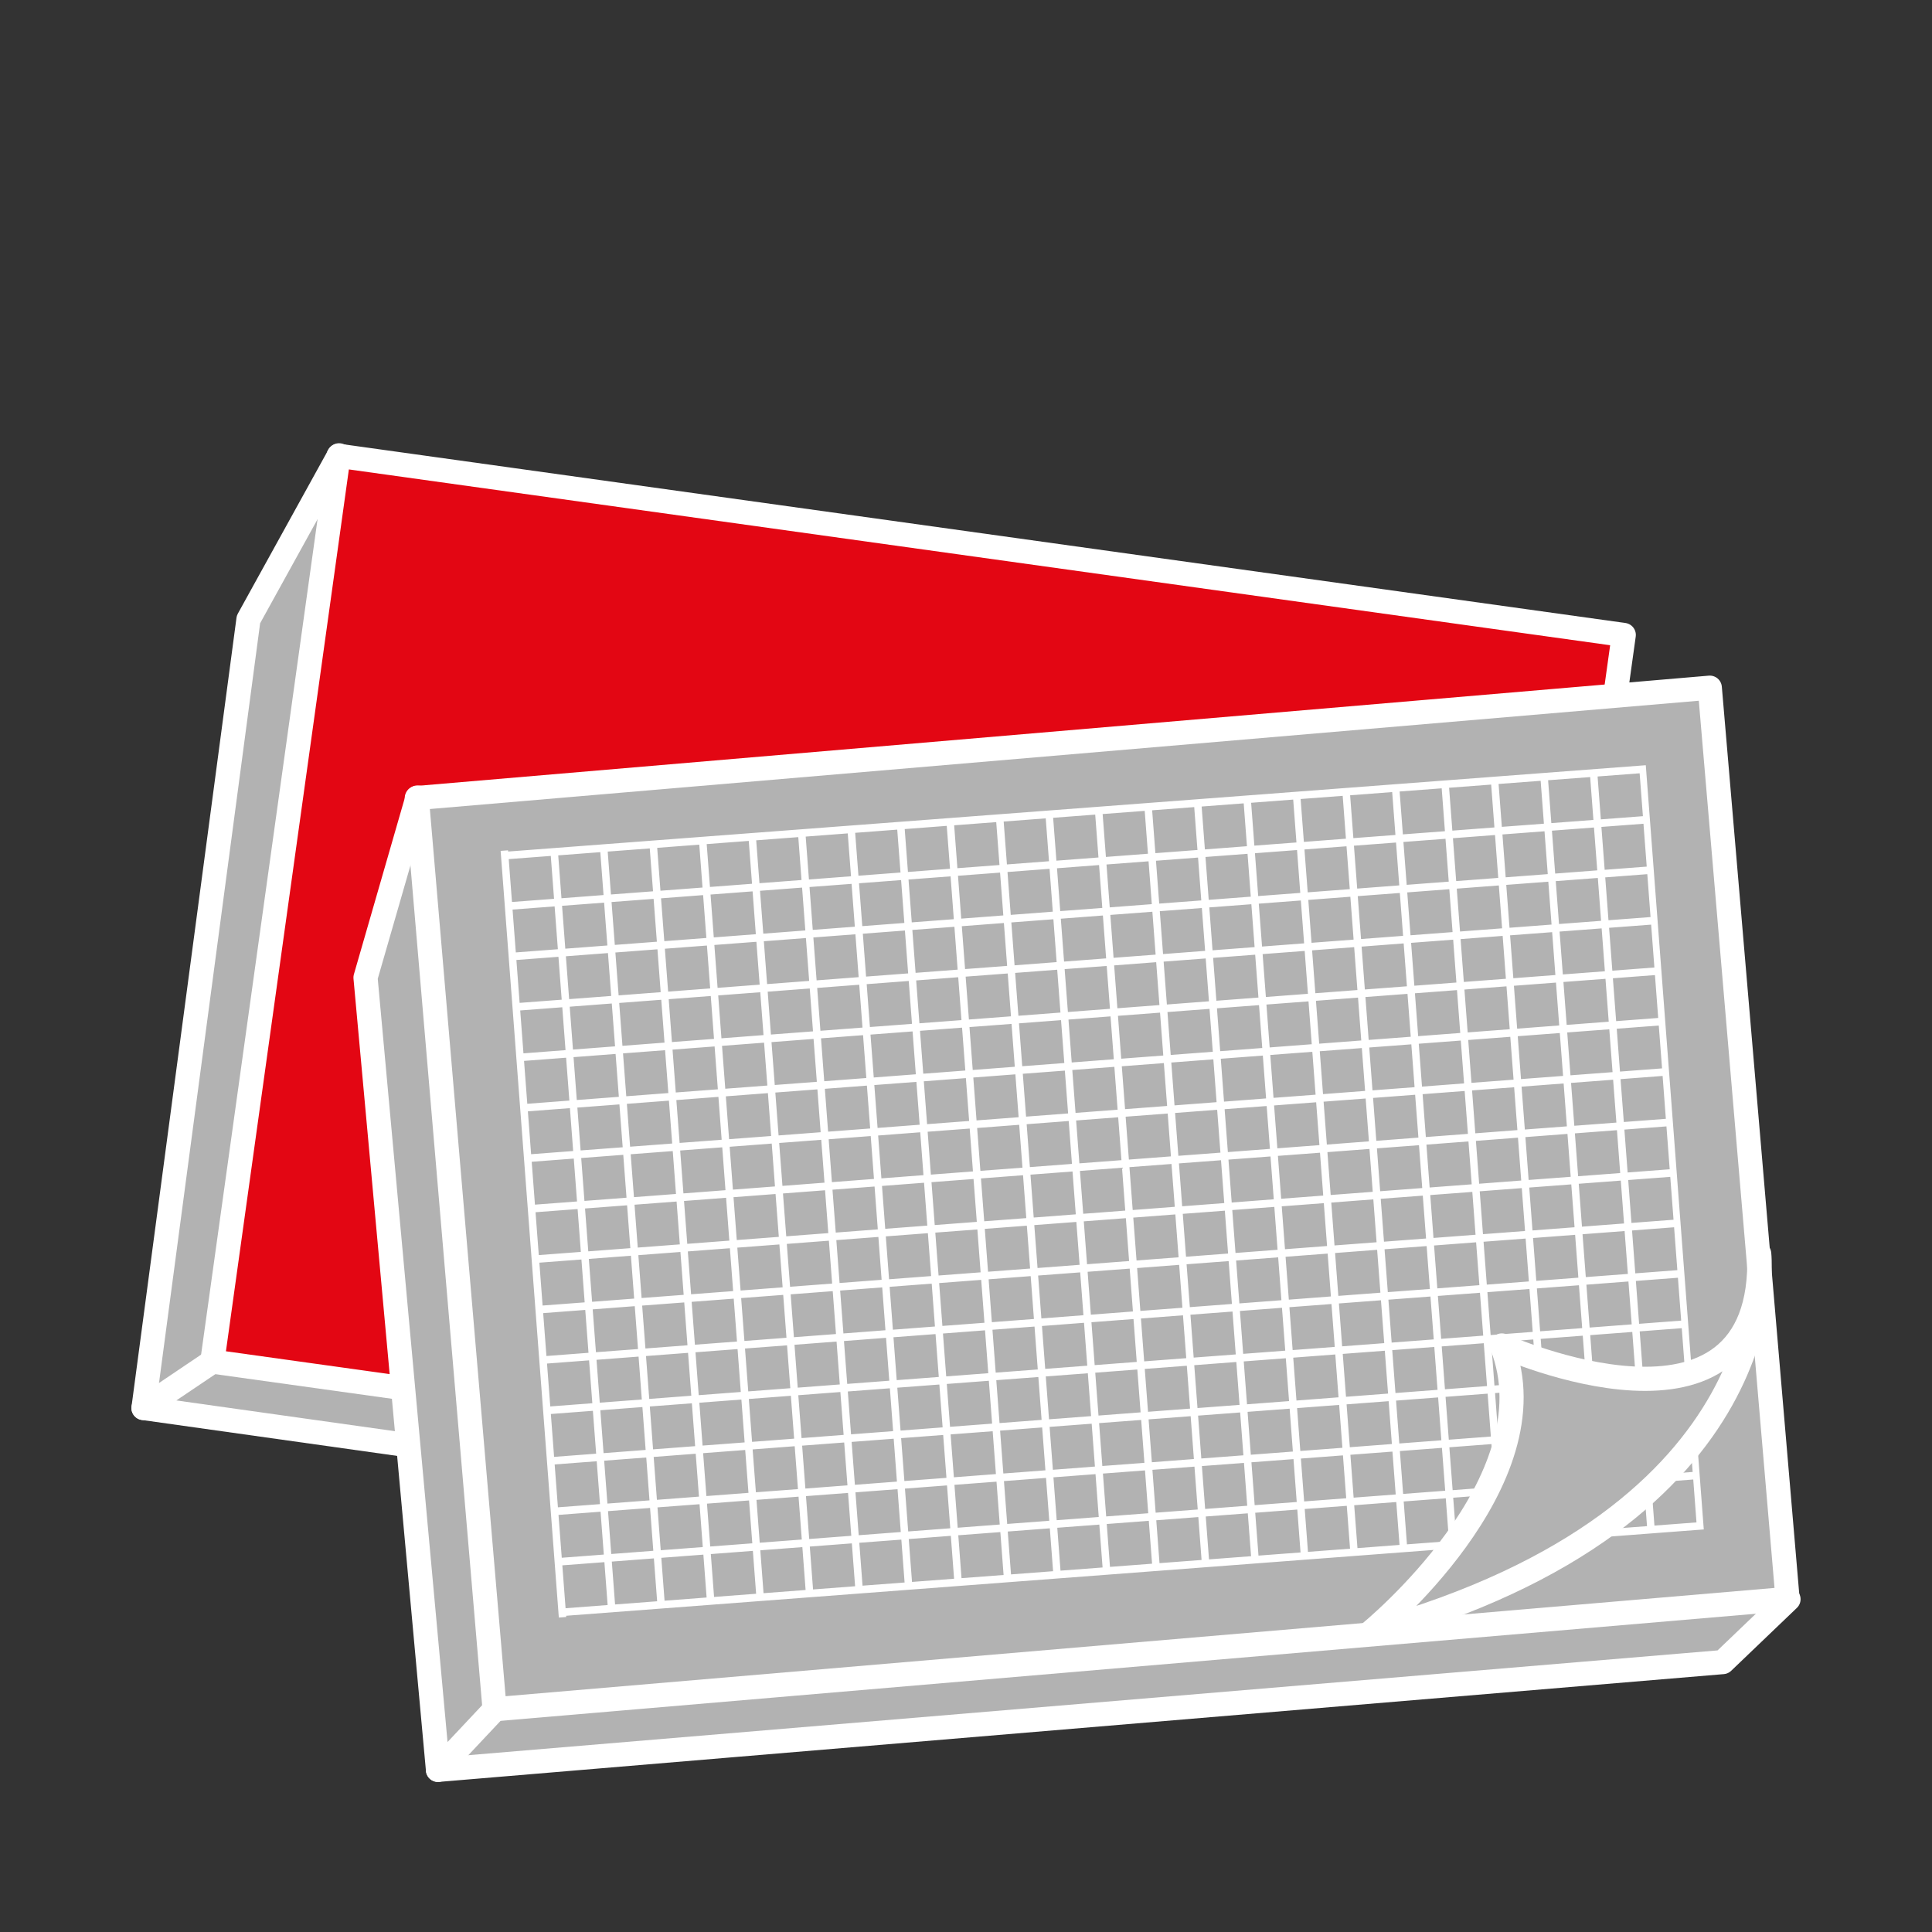 <?xml version="1.0" encoding="utf-8"?>
<!-- Generator: Adobe Illustrator 16.0.4, SVG Export Plug-In . SVG Version: 6.00 Build 0)  -->
<!DOCTYPE svg PUBLIC "-//W3C//DTD SVG 1.1//EN" "http://www.w3.org/Graphics/SVG/1.1/DTD/svg11.dtd">
<svg xmlns="http://www.w3.org/2000/svg" xmlns:xlink="http://www.w3.org/1999/xlink" version="1.1" id="Ebene_1" x="0px" y="0px" width="120px" height="120px" viewBox="0 0 120 120" enable-background="new 0 0 120 120" xml:space="preserve">
<rect x="0" y="0" width="120" height="120" fill="#333333" stroke="none"/>
<polygon fill="#B2B2B2" stroke="#FFFFFF" stroke-width="1.5" stroke-linecap="round" stroke-linejoin="round" stroke-miterlimit="10" points="  21.059,28.28 56.389,40.774 93.061,95.711 88.216,98.615 8.913,87.454 15.432,38.472 "/>
<rect x="28.647" y="21.681" transform="matrix(0.138 -0.99 0.99 0.138 -12.23 109.938)" fill="#e30613" stroke="#FFFFFF" stroke-width="1.5" stroke-linecap="round" stroke-linejoin="round" stroke-miterlimit="10" width="56.827" height="80.632"/>
<line fill="#FFFFFF" stroke="#FFFFFF" stroke-width="1.5" stroke-linecap="round" stroke-linejoin="round" stroke-miterlimit="10" x1="8.913" y1="87.454" x2="13.203" y2="84.563"/>
<polygon fill="#B2B2B2" stroke="#FFFFFF" stroke-width="1.5" stroke-linecap="round" stroke-linejoin="round" stroke-miterlimit="10" points="  25.931,49.536 63.151,53.888 111.087,99.329 107.007,103.235 27.203,109.929 22.703,60.721 "/>
<rect x="40.096" y="34.117" transform="matrix(-0.085 -0.996 0.996 -0.085 0.147 149.001)" fill="#B2B2B2" stroke="#FFFFFF" stroke-width="1.5" stroke-linecap="round" stroke-linejoin="round" stroke-miterlimit="10" width="56.826" height="80.632"/>
<path fill="#FFFFFF" d="M105.825,94.996l-3.602-47.467l-70.662,5.362l-0.005-0.076l-0.461,0.035l3.615,47.619l0.46-0.035  l-0.006-0.076L105.825,94.996z M31.8,56.024l-0.202-2.663l2.612-0.198l0.203,2.664L31.8,56.024z M34.874,55.792l-0.202-2.664  l2.614-0.199l0.201,2.664L34.874,55.792z M37.948,55.558l-0.202-2.664l2.612-0.197l0.203,2.664L37.948,55.558z M41.022,55.325  l-0.202-2.664l2.614-0.199l0.201,2.665L41.022,55.325z M44.097,55.091l-0.203-2.663l2.613-0.198l0.203,2.663L44.097,55.091z   M47.171,54.858l-0.202-2.664l2.614-0.199l0.201,2.664L47.171,54.858z M50.245,54.626l-0.202-2.664l2.612-0.199l0.203,2.664  L50.245,54.626z M53.319,54.392l-0.203-2.664l2.613-0.198l0.203,2.664L53.319,54.392z M56.394,54.159l-0.201-2.664l2.611-0.199  l0.203,2.664L56.394,54.159z M59.466,53.925l-0.201-2.664l2.613-0.198l0.202,2.665L59.466,53.925z M62.542,53.692l-0.202-2.664  l2.612-0.199l0.203,2.664L62.542,53.692z M65.616,53.458l-0.203-2.663l2.613-0.199l0.202,2.664L65.616,53.458z M68.69,53.226  l-0.203-2.664l2.613-0.198l0.201,2.663L68.69,53.226z M71.763,52.991l-0.201-2.662l2.613-0.199l0.202,2.664L71.763,52.991z   M74.838,52.759l-0.202-2.664l2.613-0.198l0.201,2.663L74.838,52.759z M77.911,52.524l-0.201-2.662l2.613-0.199l0.202,2.664  L77.911,52.524z M80.986,52.292l-0.202-2.664l2.613-0.197l0.201,2.662L80.986,52.292z M84.06,52.058l-0.201-2.662l2.612-0.199  l0.202,2.664L84.06,52.058z M87.135,51.825l-0.202-2.664l2.613-0.197l0.201,2.664L87.135,51.825z M90.208,51.592l-0.202-2.663  l2.613-0.197l0.202,2.662L90.208,51.592z M93.282,51.358l-0.202-2.664l2.613-0.197l0.202,2.664L93.282,51.358z M96.356,51.125  l-0.201-2.663l2.613-0.197l0.202,2.662L96.356,51.125z M99.431,50.892l-0.202-2.663l2.612-0.198l0.203,2.664L99.431,50.892z   M32.038,59.157l-0.202-2.662l2.612-0.198l0.202,2.662L32.038,59.157z M35.112,58.925l-0.202-2.663l2.612-0.198l0.203,2.662  L35.112,58.925z M38.187,58.69l-0.203-2.663l2.613-0.197l0.202,2.662L38.187,58.69z M41.261,58.457l-0.203-2.661l2.614-0.199  l0.202,2.662L41.261,58.457z M44.335,58.224l-0.202-2.662l2.612-0.198l0.201,2.662L44.335,58.224z M47.409,57.991l-0.203-2.662  l2.613-0.199l0.202,2.662L47.409,57.991z M50.482,57.757l-0.201-2.662l2.612-0.197l0.202,2.661L50.482,57.757z M53.558,57.524  l-0.203-2.662l2.614-0.199l0.202,2.663L53.558,57.524z M56.631,57.29l-0.202-2.661l2.613-0.198l0.201,2.662L56.631,57.29z   M59.704,57.058l-0.201-2.662l2.613-0.197l0.202,2.66L59.704,57.058z M62.779,56.825l-0.202-2.663l2.613-0.198l0.201,2.662  L62.779,56.825z M65.853,56.591l-0.201-2.662l2.613-0.199l0.201,2.663L65.853,56.591z M68.928,56.358l-0.202-2.663l2.613-0.198  l0.201,2.662L68.928,56.358z M72.001,56.124l-0.202-2.662l2.614-0.197l0.201,2.662L72.001,56.124z M75.076,55.892l-0.202-2.664  l2.613-0.197l0.201,2.662L75.076,55.892z M78.149,55.657l-0.202-2.662l2.614-0.197l0.201,2.661L78.149,55.657z M81.224,55.425  l-0.202-2.663l2.612-0.198l0.203,2.663L81.224,55.425z M84.298,55.192l-0.202-2.664l2.614-0.197l0.201,2.662L84.298,55.192z   M87.372,54.959l-0.203-2.663l2.614-0.197l0.201,2.661L87.372,54.959z M90.446,54.726l-0.202-2.663l2.614-0.198l0.201,2.663  L90.446,54.726z M93.521,54.491l-0.202-2.662l2.613-0.197l0.202,2.662L93.521,54.491z M96.595,54.259l-0.202-2.664l2.612-0.197  l0.203,2.662L96.595,54.259z M99.669,54.025l-0.203-2.663l2.613-0.197l0.202,2.662L99.669,54.025z M32.275,62.29l-0.201-2.663  l2.612-0.198l0.202,2.664L32.275,62.29z M35.35,62.058l-0.202-2.662l2.613-0.199l0.202,2.663L35.35,62.058z M38.424,61.825  l-0.202-2.664l2.613-0.198l0.201,2.663L38.424,61.825z M41.499,61.591l-0.203-2.664l2.613-0.198l0.202,2.664L41.499,61.591z   M44.571,61.357l-0.201-2.663l2.611-0.198l0.203,2.663L44.571,61.357z M47.646,61.124l-0.202-2.662l2.613-0.199l0.202,2.663  L47.646,61.124z M50.721,60.892l-0.202-2.664l2.612-0.198l0.202,2.663L50.721,60.892z M53.794,60.658l-0.202-2.663l2.614-0.199  l0.201,2.664L53.794,60.658z M56.869,60.425l-0.202-2.664l2.613-0.197l0.201,2.663L56.869,60.425z M59.942,60.191l-0.202-2.663  l2.614-0.199l0.201,2.664L59.942,60.191z M63.017,59.958l-0.201-2.664l2.612-0.197l0.202,2.662L63.017,59.958z M66.091,59.726  l-0.202-2.664l2.614-0.199l0.201,2.664L66.091,59.726z M69.166,59.491l-0.202-2.664l2.612-0.197l0.202,2.664L69.166,59.491z   M72.239,59.259l-0.202-2.664l2.612-0.197l0.203,2.662L72.239,59.259z M75.313,59.025l-0.201-2.665l2.612-0.197l0.202,2.664  L75.313,59.025z M78.388,58.792l-0.203-2.664l2.613-0.198l0.203,2.663L78.388,58.792z M81.462,58.559l-0.201-2.663l2.612-0.199  l0.202,2.664L81.462,58.559z M84.536,58.325l-0.203-2.664l2.613-0.197l0.202,2.663L84.536,58.325z M87.61,58.092l-0.203-2.663  l2.613-0.199l0.202,2.664L87.61,58.092z M90.685,57.858l-0.203-2.663l2.614-0.198l0.202,2.663L90.685,57.858z M93.759,57.625  l-0.203-2.663l2.613-0.199l0.201,2.664L93.759,57.625z M96.833,57.392l-0.203-2.664l2.614-0.197l0.202,2.663L96.833,57.392z   M99.906,57.158l-0.202-2.663l2.613-0.199l0.201,2.664L99.906,57.158z M32.513,65.425l-0.202-2.664l2.613-0.198l0.202,2.663  L32.513,65.425z M35.588,65.19l-0.202-2.662l2.613-0.199l0.203,2.662L35.588,65.19z M38.661,64.958l-0.201-2.662l2.612-0.199  l0.202,2.662L38.661,64.958z M41.735,64.724l-0.201-2.662l2.613-0.199l0.201,2.664L41.735,64.724z M44.81,64.491l-0.201-2.664  l2.612-0.198l0.202,2.663L44.81,64.491z M47.884,64.258l-0.201-2.663l2.613-0.198l0.201,2.663L47.884,64.258z M50.958,64.024  l-0.201-2.662l2.612-0.199l0.202,2.662L50.958,64.024z M54.032,63.791l-0.201-2.663l2.613-0.198l0.201,2.663L54.032,63.791z   M57.106,63.559l-0.201-2.663l2.612-0.199l0.202,2.664L57.106,63.559z M60.181,63.324l-0.203-2.663l2.614-0.197l0.202,2.662  L60.181,63.324z M63.255,63.091l-0.203-2.662l2.613-0.199l0.202,2.662L63.255,63.091z M66.329,62.858l-0.203-2.664l2.614-0.197  l0.202,2.662L66.329,62.858z M69.403,62.625l-0.201-2.663l2.611-0.199l0.202,2.664L69.403,62.625z M72.477,62.392l-0.202-2.664  l2.613-0.197l0.202,2.662L72.477,62.392z M75.552,62.158l-0.202-2.663l2.612-0.197l0.202,2.662L75.552,62.158z M78.626,61.925  l-0.203-2.664l2.613-0.197l0.202,2.663L78.626,61.925z M81.699,61.691l-0.202-2.663l2.613-0.199l0.201,2.664L81.699,61.691z   M84.773,61.458l-0.202-2.662l2.613-0.199l0.202,2.664L84.773,61.458z M87.848,61.225l-0.202-2.663l2.613-0.197l0.201,2.662  L87.848,61.225z M90.921,60.991l-0.202-2.662l2.614-0.199l0.201,2.664L90.921,60.991z M93.996,60.759l-0.202-2.664l2.613-0.197  l0.201,2.663L93.996,60.759z M97.07,60.524l-0.202-2.662l2.613-0.199l0.201,2.664L97.07,60.524z M100.145,60.291l-0.202-2.663  l2.612-0.197l0.202,2.662L100.145,60.291z M32.751,68.558l-0.202-2.664l2.613-0.198l0.202,2.663L32.751,68.558z M35.825,68.324  l-0.201-2.663l2.611-0.199l0.203,2.664L35.825,68.324z M38.899,68.091l-0.202-2.664l2.612-0.198l0.203,2.663L38.899,68.091z   M41.974,67.856l-0.202-2.662l2.613-0.198l0.202,2.663L41.974,67.856z M45.048,67.624l-0.202-2.664l2.612-0.198l0.203,2.663  L45.048,67.624z M48.122,67.391l-0.203-2.663l2.613-0.199l0.203,2.664L48.122,67.391z M51.195,67.157l-0.201-2.664l2.612-0.197  l0.203,2.662L51.195,67.157z M54.271,66.925l-0.203-2.664l2.614-0.198l0.202,2.663L54.271,66.925z M57.345,66.69l-0.202-2.664  l2.612-0.197l0.203,2.664L57.345,66.69z M60.418,66.458l-0.202-2.664l2.613-0.198l0.201,2.663L60.418,66.458z M63.493,66.225  l-0.202-2.664l2.612-0.198l0.203,2.664L63.493,66.225z M66.566,65.991l-0.202-2.664l2.613-0.198l0.203,2.663L66.566,65.991z   M69.641,65.758l-0.202-2.663l2.613-0.198l0.201,2.663L69.641,65.758z M72.715,65.525l-0.202-2.665l2.613-0.197l0.203,2.664  L72.715,65.525z M75.789,65.291l-0.202-2.663L78.2,62.43l0.201,2.663L75.789,65.291z M78.862,65.058l-0.202-2.664l2.614-0.197  l0.201,2.662L78.862,65.058z M81.938,64.825l-0.202-2.664l2.613-0.198l0.201,2.663L81.938,64.825z M85.011,64.592l-0.202-2.665  l2.613-0.197l0.202,2.664L85.011,64.592z M88.085,64.358l-0.201-2.664l2.612-0.197l0.202,2.662L88.085,64.358z M91.16,64.125  l-0.202-2.663l2.613-0.199l0.201,2.664L91.16,64.125z M94.233,63.892l-0.201-2.664l2.612-0.198l0.202,2.663L94.233,63.892z   M97.309,63.658l-0.202-2.665l2.612-0.197l0.202,2.664L97.309,63.658z M100.382,63.425l-0.203-2.663l2.613-0.198l0.202,2.663  L100.382,63.425z M32.989,71.69l-0.202-2.663l2.612-0.199l0.201,2.664L32.989,71.69z M36.063,71.456l-0.202-2.662l2.612-0.198  l0.203,2.663L36.063,71.456z M39.137,71.224l-0.201-2.662l2.612-0.199l0.203,2.663L39.137,71.224z M42.212,70.989l-0.203-2.662  l2.613-0.199l0.202,2.664L42.212,70.989z M45.285,70.757l-0.202-2.662l2.613-0.199l0.201,2.663L45.285,70.757z M48.359,70.524  l-0.202-2.664l2.613-0.198l0.202,2.663L48.359,70.524z M51.435,70.29l-0.202-2.662l2.612-0.199l0.203,2.663L51.435,70.29z   M54.508,70.058l-0.202-2.664l2.613-0.197l0.202,2.662L54.508,70.058z M57.583,69.824l-0.203-2.663l2.613-0.198l0.202,2.663  L57.583,69.824z M60.655,69.591l-0.201-2.664l2.613-0.198l0.202,2.663L60.655,69.591z M63.731,69.356l-0.203-2.662l2.612-0.197  l0.202,2.661L63.731,69.356z M66.804,69.124l-0.202-2.664l2.613-0.197l0.202,2.662L66.804,69.124z M69.88,68.891l-0.203-2.663  l2.613-0.198l0.202,2.663L69.88,68.891z M72.952,68.657l-0.201-2.662l2.612-0.198l0.202,2.661L72.952,68.657z M76.026,68.425  l-0.201-2.664l2.612-0.197l0.202,2.662L76.026,68.425z M79.101,68.19l-0.202-2.664l2.612-0.197l0.203,2.664L79.101,68.19z   M82.175,67.958l-0.201-2.664l2.612-0.197l0.202,2.662L82.175,67.958z M85.248,67.724l-0.202-2.662l2.614-0.197l0.202,2.662  L85.248,67.724z M88.323,67.491l-0.202-2.663l2.612-0.198l0.203,2.662L88.323,67.491z M91.396,67.257l-0.202-2.661l2.613-0.198  l0.203,2.662L91.396,67.257z M94.472,67.024l-0.202-2.663l2.612-0.198l0.203,2.664L94.472,67.024z M97.545,66.79l-0.202-2.662  l2.613-0.197l0.203,2.662L97.545,66.79z M100.62,66.558l-0.202-2.662l2.612-0.199l0.203,2.662L100.62,66.558z M33.227,74.823  l-0.202-2.663l2.613-0.198l0.202,2.663L33.227,74.823z M36.301,74.591l-0.202-2.664l2.613-0.199l0.202,2.664L36.301,74.591z   M39.376,74.358l-0.203-2.665l2.613-0.198l0.201,2.664L39.376,74.358z M42.449,74.124l-0.202-2.664l2.613-0.198l0.201,2.663  L42.449,74.124z M45.522,73.89l-0.201-2.662l2.613-0.199l0.201,2.663L45.522,73.89z M48.599,73.657l-0.203-2.664l2.613-0.198  l0.202,2.663L48.599,73.657z M51.671,73.425l-0.201-2.664l2.612-0.199l0.202,2.664L51.671,73.425z M54.745,73.19l-0.202-2.662  l2.614-0.2l0.201,2.663L54.745,73.19z M57.819,72.958l-0.201-2.664l2.612-0.197l0.202,2.662L57.819,72.958z M60.894,72.724  l-0.202-2.662l2.612-0.199l0.203,2.663L60.894,72.724z M63.968,72.491l-0.201-2.664l2.613-0.199l0.201,2.664L63.968,72.491z   M67.042,72.258l-0.202-2.663l2.612-0.199l0.203,2.664L67.042,72.258z M70.117,72.024l-0.202-2.664l2.613-0.197l0.201,2.662  L70.117,72.024z M73.19,71.79l-0.203-2.662l2.613-0.199l0.203,2.664L73.19,71.79z M76.265,71.558l-0.202-2.664l2.612-0.197  l0.203,2.662L76.265,71.558z M79.339,71.324l-0.203-2.663l2.613-0.197l0.203,2.662L79.339,71.324z M82.413,71.091l-0.202-2.664  l2.612-0.197l0.203,2.662L82.413,71.091z M85.485,70.858l-0.201-2.664l2.613-0.197l0.203,2.662L85.485,70.858z M88.562,70.624  l-0.202-2.663l2.612-0.198l0.203,2.664L88.562,70.624z M91.634,70.392l-0.201-2.664l2.613-0.197l0.202,2.662L91.634,70.392z   M94.71,70.157l-0.203-2.663l2.613-0.198l0.202,2.664L94.71,70.157z M97.784,69.924l-0.203-2.663l2.613-0.197l0.203,2.662  L97.784,69.924z M100.858,69.69l-0.203-2.663l2.613-0.198l0.201,2.664L100.858,69.69z M33.465,77.956l-0.202-2.662l2.613-0.198  l0.201,2.662L33.465,77.956z M36.539,77.724l-0.202-2.663l2.613-0.198l0.201,2.662L36.539,77.724z M39.612,77.489l-0.201-2.662  l2.613-0.198l0.201,2.662L39.612,77.489z M42.687,77.257l-0.201-2.662l2.613-0.199l0.201,2.662L42.687,77.257z M45.762,77.022  L45.56,74.36l2.611-0.198l0.203,2.662L45.762,77.022z M48.835,76.79l-0.203-2.662l2.614-0.199l0.202,2.662L48.835,76.79z   M51.91,76.558l-0.203-2.664l2.614-0.197l0.201,2.662L51.91,76.558z M54.983,76.323l-0.201-2.662l2.612-0.199l0.202,2.663  L54.983,76.323z M58.058,76.091l-0.202-2.664l2.612-0.197l0.203,2.662L58.058,76.091z M61.132,75.856l-0.203-2.662l2.614-0.199  l0.202,2.664L61.132,75.856z M64.206,75.624l-0.202-2.664l2.612-0.197l0.203,2.662L64.206,75.624z M67.28,75.39l-0.203-2.662  l2.613-0.199l0.202,2.664L67.28,75.39z M70.354,75.157l-0.202-2.663l2.612-0.198l0.203,2.662L70.354,75.157z M73.427,74.924  l-0.201-2.663l2.613-0.197l0.202,2.662L73.427,74.924z M76.503,74.69l-0.202-2.664l2.612-0.197l0.203,2.662L76.503,74.69z   M79.576,74.457l-0.202-2.663l2.613-0.197l0.201,2.662L79.576,74.457z M82.651,74.224l-0.203-2.663l2.613-0.198l0.202,2.663  L82.651,74.224z M85.725,73.99l-0.202-2.663l2.613-0.197l0.202,2.662L85.725,73.99z M88.798,73.758l-0.201-2.663l2.612-0.199  l0.202,2.664L88.798,73.758z M91.873,73.524l-0.202-2.663l2.613-0.198l0.202,2.662L91.873,73.524z M94.946,73.29l-0.201-2.663  l2.613-0.198l0.201,2.664L94.946,73.29z M98.021,73.058l-0.202-2.663l2.613-0.198l0.201,2.663L98.021,73.058z M101.095,72.824  l-0.201-2.663l2.612-0.199l0.202,2.664L101.095,72.824z M33.702,81.089l-0.201-2.662l2.612-0.198l0.202,2.663L33.702,81.089z   M36.776,80.857l-0.203-2.663l2.614-0.199l0.202,2.663L36.776,80.857z M39.851,80.622l-0.202-2.662l2.613-0.198l0.202,2.663  L39.851,80.622z M42.925,80.39l-0.203-2.662l2.613-0.199l0.202,2.664L42.925,80.39z M45.999,80.157l-0.203-2.664l2.613-0.198  l0.202,2.663L45.999,80.157z M49.073,79.923l-0.203-2.662l2.614-0.199l0.202,2.663L49.073,79.923z M52.147,79.69l-0.201-2.664  l2.612-0.197l0.201,2.662L52.147,79.69z M55.221,79.458l-0.202-2.664l2.613-0.199l0.202,2.664L55.221,79.458z M58.296,79.225  l-0.203-2.665l2.613-0.197l0.202,2.664L58.296,79.225z M61.369,78.99l-0.202-2.663l2.613-0.197l0.202,2.662L61.369,78.99z   M64.444,78.758l-0.202-2.665l2.612-0.197l0.202,2.664L64.444,78.758z M67.518,78.524l-0.202-2.664l2.613-0.198l0.201,2.663  L67.518,78.524z M70.593,78.291l-0.203-2.663l2.613-0.199l0.202,2.664L70.593,78.291z M73.666,78.058l-0.202-2.664l2.613-0.197  l0.201,2.663L73.666,78.058z M76.74,77.824l-0.202-2.665l2.613-0.197l0.201,2.664L76.74,77.824z M79.813,77.591l-0.202-2.664  l2.614-0.197l0.201,2.663L79.813,77.591z M82.889,77.357l-0.202-2.663l2.613-0.199l0.202,2.664L82.889,77.357z M85.962,77.124  l-0.203-2.664l2.613-0.197l0.203,2.663L85.962,77.124z M89.037,76.891l-0.202-2.663l2.613-0.197l0.201,2.662L89.037,76.891z   M92.11,76.657l-0.201-2.663l2.612-0.198l0.202,2.664L92.11,76.657z M95.186,76.425l-0.202-2.664l2.611-0.197l0.203,2.663  L95.186,76.425z M98.259,76.19l-0.201-2.664l2.613-0.197l0.201,2.663L98.259,76.19z M101.333,75.958l-0.202-2.664l2.612-0.197  l0.203,2.663L101.333,75.958z M33.94,84.224l-0.202-2.664l2.613-0.198l0.202,2.663L33.94,84.224z M37.015,83.989l-0.202-2.662  l2.613-0.199l0.202,2.664L37.015,83.989z M40.089,83.757l-0.203-2.664l2.613-0.197l0.202,2.662L40.089,83.757z M43.162,83.522  L42.96,80.86l2.613-0.198l0.203,2.663L43.162,83.522z M46.237,83.29l-0.203-2.664l2.613-0.198l0.202,2.663L46.237,83.29z   M49.311,83.057l-0.202-2.663l2.613-0.198l0.203,2.663L49.311,83.057z M52.386,82.823l-0.203-2.664l2.613-0.197l0.201,2.662  L52.386,82.823z M55.459,82.59l-0.202-2.663l2.613-0.198l0.201,2.663L55.459,82.59z M58.534,82.356l-0.202-2.662l2.612-0.199  l0.202,2.664L58.534,82.356z M61.606,82.123l-0.201-2.663l2.613-0.198l0.201,2.663L61.606,82.123z M64.682,81.89l-0.202-2.664  l2.612-0.197l0.202,2.662L64.682,81.89z M67.755,81.657l-0.201-2.664l2.613-0.197l0.201,2.662L67.755,81.657z M70.83,81.424  l-0.202-2.663l2.612-0.199l0.202,2.664L70.83,81.424z M73.903,81.19L73.7,78.526l2.614-0.197l0.202,2.662L73.903,81.19z   M76.979,80.957l-0.202-2.663l2.612-0.199l0.202,2.664L76.979,80.957z M80.052,80.724l-0.203-2.664l2.614-0.197l0.202,2.662  L80.052,80.724z M83.126,80.49l-0.202-2.663l2.612-0.199l0.203,2.664L83.126,80.49z M86.2,80.257l-0.203-2.663l2.614-0.198  l0.202,2.664L86.2,80.257z M89.274,80.023l-0.202-2.663l2.612-0.199l0.203,2.664L89.274,80.023z M92.348,79.79l-0.202-2.663  l2.613-0.198l0.202,2.664L92.348,79.79z M95.422,79.557l-0.202-2.662l2.614-0.198l0.201,2.662L95.422,79.557z M98.497,79.323  l-0.203-2.662l2.613-0.199l0.203,2.664L98.497,79.323z M101.571,79.09l-0.202-2.663l2.612-0.199l0.202,2.664L101.571,79.09z   M34.179,87.356l-0.203-2.664l2.613-0.198l0.202,2.663L34.179,87.356z M37.252,87.123L37.05,84.46l2.613-0.199l0.201,2.664  L37.252,87.123z M40.325,86.89l-0.201-2.664l2.612-0.198l0.202,2.663L40.325,86.89z M43.399,86.657l-0.201-2.664l2.613-0.199  l0.201,2.664L43.399,86.657z M46.475,86.423l-0.202-2.664l2.612-0.198l0.202,2.663L46.475,86.423z M49.548,86.19l-0.201-2.664  l2.613-0.199l0.201,2.664L49.548,86.19z M52.622,85.957l-0.202-2.663l2.613-0.199l0.202,2.664L52.622,85.957z M55.696,85.724  l-0.201-2.664l2.613-0.198l0.202,2.663L55.696,85.724z M58.771,85.49l-0.202-2.663l2.613-0.199l0.202,2.664L58.771,85.49z   M61.845,85.257l-0.202-2.664l2.613-0.198l0.202,2.665L61.845,85.257z M64.92,85.023l-0.202-2.663l2.612-0.199l0.202,2.664  L64.92,85.023z M67.993,84.79l-0.202-2.664l2.613-0.198l0.201,2.663L67.993,84.79z M71.067,84.557l-0.202-2.663l2.612-0.198  l0.203,2.663L71.067,84.557z M74.142,84.323l-0.202-2.664l2.613-0.197l0.202,2.664L74.142,84.323z M77.216,84.09l-0.202-2.663  l2.612-0.198l0.203,2.663L77.216,84.09z M80.289,83.856l-0.202-2.663l2.613-0.198l0.203,2.664L80.289,83.856z M83.363,83.623  l-0.201-2.663l2.612-0.198l0.203,2.663L83.363,83.623z M86.438,83.39l-0.202-2.664l2.613-0.197l0.203,2.664L86.438,83.39z   M89.513,83.157l-0.203-2.664l2.613-0.197l0.202,2.663L89.513,83.157z M92.586,82.924l-0.202-2.665l2.613-0.197l0.203,2.664  L92.586,82.924z M95.66,82.689l-0.202-2.663l2.613-0.197l0.201,2.663L95.66,82.689z M98.735,82.457l-0.202-2.663l2.612-0.199  l0.203,2.664L98.735,82.457z M101.808,82.224l-0.201-2.663l2.612-0.198l0.202,2.663L101.808,82.224z M34.416,90.489l-0.202-2.663  l2.611-0.198l0.203,2.663L34.416,90.489z M37.489,90.257l-0.201-2.664l2.613-0.198l0.201,2.663L37.489,90.257z M40.563,90.022  l-0.202-2.663l2.612-0.198l0.203,2.663L40.563,90.022z M43.638,89.788l-0.201-2.662l2.612-0.198l0.202,2.663L43.638,89.788z   M46.712,89.556l-0.201-2.663l2.611-0.198l0.203,2.663L46.712,89.556z M49.786,89.323l-0.202-2.664l2.613-0.198l0.202,2.663  L49.786,89.323z M52.86,89.089l-0.201-2.662l2.613-0.198l0.201,2.662L52.86,89.089z M55.935,88.856l-0.202-2.664l2.612-0.197  l0.203,2.662L55.935,88.856z M59.009,88.622l-0.202-2.662l2.612-0.198l0.203,2.662L59.009,88.622z M62.083,88.39l-0.202-2.664  l2.613-0.197l0.202,2.662L62.083,88.39z M65.157,88.156l-0.202-2.663l2.612-0.197l0.202,2.662L65.157,88.156z M68.23,87.923  l-0.202-2.663l2.613-0.198l0.203,2.662L68.23,87.923z M71.306,87.689l-0.203-2.663l2.613-0.197l0.202,2.662L71.306,87.689z   M74.379,87.456l-0.202-2.662l2.613-0.199l0.201,2.664L74.379,87.456z M77.454,87.223l-0.203-2.663l2.613-0.197l0.202,2.662  L77.454,87.223z M80.526,86.989l-0.201-2.662l2.613-0.199l0.201,2.662L80.526,86.989z M83.603,86.757l-0.203-2.664l2.613-0.197  l0.202,2.662L83.603,86.757z M86.675,86.523l-0.201-2.663l2.613-0.199l0.201,2.664L86.675,86.523z M89.749,86.29l-0.201-2.662  l2.612-0.199l0.202,2.662L89.749,86.29z M92.823,86.057l-0.201-2.662l2.613-0.199l0.202,2.663L92.823,86.057z M95.897,85.823  l-0.201-2.663l2.612-0.198l0.202,2.662L95.897,85.823z M98.972,85.59l-0.201-2.662l2.613-0.199l0.202,2.663L98.972,85.59z   M102.046,85.356l-0.201-2.662l2.612-0.199l0.202,2.664L102.046,85.356z M34.653,93.622l-0.202-2.663l2.612-0.198l0.203,2.663  L34.653,93.622z M37.728,93.39l-0.202-2.664l2.614-0.198l0.201,2.663L37.728,93.39z M40.802,93.157l-0.201-2.664l2.611-0.199  l0.202,2.664L40.802,93.157z M43.876,92.923l-0.203-2.664l2.613-0.198l0.203,2.663L43.876,92.923z M46.95,92.688l-0.203-2.662  l2.613-0.199l0.203,2.664L46.95,92.688z M50.024,92.456l-0.202-2.664l2.612-0.197l0.203,2.663L50.024,92.456z M53.099,92.224  l-0.203-2.664l2.613-0.199l0.201,2.664L53.099,92.224z M56.173,91.989l-0.203-2.663l2.613-0.198l0.203,2.664L56.173,91.989z   M59.247,91.757l-0.203-2.664l2.613-0.197l0.202,2.662L59.247,91.757z M62.319,91.522l-0.201-2.663l2.613-0.198l0.202,2.664  L62.319,91.522z M65.396,91.29l-0.203-2.664l2.613-0.197l0.202,2.662L65.396,91.29z M68.468,91.056l-0.201-2.663l2.613-0.198  l0.202,2.664L68.468,91.056z M71.544,90.823l-0.203-2.664l2.613-0.197l0.201,2.662L71.544,90.823z M74.616,90.589l-0.201-2.662  l2.613-0.197l0.202,2.662L74.616,90.589z M77.691,90.356l-0.202-2.664l2.613-0.197l0.201,2.664L77.691,90.356z M80.765,90.122  l-0.201-2.662l2.613-0.199l0.202,2.664L80.765,90.122z M83.84,89.89l-0.202-2.663l2.613-0.198l0.201,2.662L83.84,89.89z   M86.913,89.657l-0.202-2.664l2.613-0.197l0.202,2.663L86.913,89.657z M89.988,89.423l-0.202-2.663l2.613-0.198l0.201,2.664  L89.988,89.423z M93.062,89.19l-0.202-2.663l2.612-0.198l0.203,2.663L93.062,89.19z M96.136,88.956l-0.202-2.663l2.612-0.198  l0.203,2.664L96.136,88.956z M99.21,88.723l-0.201-2.663l2.612-0.197l0.202,2.663L99.21,88.723z M102.284,88.489l-0.202-2.662  l2.612-0.199l0.202,2.664L102.284,88.489z M34.892,96.755l-0.203-2.662l2.613-0.198l0.202,2.662L34.892,96.755z M37.966,96.522  l-0.201-2.663l2.612-0.198l0.201,2.662L37.966,96.522z M41.039,96.288l-0.202-2.662l2.613-0.197l0.201,2.662L41.039,96.288z   M44.114,96.056l-0.203-2.662l2.614-0.199l0.202,2.663L44.114,96.056z M47.188,95.821l-0.202-2.662l2.613-0.198l0.202,2.662  L47.188,95.821z M50.261,95.59l-0.201-2.663l2.613-0.199l0.202,2.663L50.261,95.59z M53.336,95.356l-0.202-2.664l2.613-0.197  l0.202,2.662L53.336,95.356z M56.41,95.122l-0.202-2.662l2.613-0.199l0.202,2.663L56.41,95.122z M59.484,94.89l-0.202-2.664  l2.613-0.197l0.201,2.662L59.484,94.89z M62.559,94.655l-0.202-2.662l2.613-0.197l0.202,2.661L62.559,94.655z M65.633,94.423  l-0.202-2.664l2.613-0.197l0.201,2.662L65.633,94.423z M68.707,94.189l-0.202-2.663l2.613-0.197l0.201,2.662L68.707,94.189z   M71.78,93.956l-0.202-2.663l2.612-0.198l0.203,2.663L71.78,93.956z M74.854,93.724l-0.202-2.664l2.614-0.197l0.201,2.662  L74.854,93.724z M77.93,93.489l-0.202-2.663l2.613-0.198l0.201,2.664L77.93,93.489z M81.003,93.257L80.8,90.593l2.613-0.197  l0.203,2.663L81.003,93.257z M84.077,93.022l-0.202-2.663l2.612-0.198l0.203,2.663L84.077,93.022z M87.151,92.79l-0.202-2.663  l2.612-0.198l0.203,2.663L87.151,92.79z M90.226,92.557l-0.203-2.663l2.613-0.199l0.202,2.664L90.226,92.557z M93.3,92.323  l-0.202-2.663l2.613-0.198l0.202,2.663L93.3,92.323z M96.374,92.091l-0.203-2.664l2.613-0.199l0.202,2.665L96.374,92.091z   M99.448,91.856l-0.202-2.663l2.613-0.198l0.202,2.663L99.448,91.856z M102.522,91.623l-0.203-2.663l2.613-0.199l0.202,2.664  L102.522,91.623z M35.129,99.89l-0.202-2.664l2.613-0.198l0.201,2.663L35.129,99.89z M38.203,99.656l-0.202-2.663l2.613-0.199  l0.202,2.664L38.203,99.656z M41.277,99.423l-0.202-2.664l2.613-0.198l0.201,2.663L41.277,99.423z M44.352,99.189l-0.202-2.663  l2.612-0.199l0.202,2.664L44.352,99.189z M47.425,98.956l-0.201-2.664l2.612-0.198l0.202,2.663L47.425,98.956z M50.5,98.723  l-0.202-2.663l2.612-0.199l0.202,2.664L50.5,98.723z M53.574,98.489l-0.202-2.664l2.612-0.197l0.202,2.664L53.574,98.489z   M56.647,98.256l-0.203-2.663l2.614-0.199l0.202,2.664L56.647,98.256z M59.722,98.022l-0.201-2.664l2.612-0.197l0.202,2.664  L59.722,98.022z M62.796,97.789l-0.203-2.663l2.614-0.199l0.202,2.664L62.796,97.789z M65.87,97.556l-0.201-2.664l2.612-0.197  l0.202,2.664L65.87,97.556z M68.943,97.322l-0.201-2.663l2.612-0.199l0.203,2.664L68.943,97.322z M72.019,97.09l-0.201-2.663  l2.612-0.199l0.202,2.664L72.019,97.09z M75.093,96.856l-0.202-2.664l2.612-0.197l0.203,2.663L75.093,96.856z M78.167,96.622  l-0.203-2.662l2.613-0.199l0.202,2.664L78.167,96.622z M81.24,96.389l-0.202-2.663l2.613-0.197l0.203,2.663L81.24,96.389z   M84.315,96.156l-0.203-2.663l2.613-0.199l0.202,2.664L84.315,96.156z M87.388,95.923l-0.202-2.664l2.614-0.197l0.201,2.663  L87.388,95.923z M90.464,95.689l-0.203-2.663l2.613-0.199l0.202,2.665L90.464,95.689z M93.536,95.456l-0.201-2.663l2.613-0.198  l0.202,2.664L93.536,95.456z M96.612,95.223l-0.203-2.663l2.613-0.199l0.201,2.664L96.612,95.223z M99.686,94.989l-0.202-2.664  l2.613-0.197l0.202,2.664L99.686,94.989z M102.76,94.757l-0.202-2.664l2.613-0.199l0.201,2.665L102.76,94.757z"/>
<line fill="#FFFFFF" stroke="#FFFFFF" stroke-width="1.5" stroke-linecap="round" stroke-linejoin="round" stroke-miterlimit="10" x1="27.203" y1="109.929" x2="30.745" y2="106.159"/>
<path fill="#B2B2B2" stroke="#FFFFFF" stroke-width="1.5" stroke-linecap="round" stroke-linejoin="round" stroke-miterlimit="10" d="  M85.104,101.406c0,0,11.509-9.37,8.177-17.837c0,0,16.431,7.372,15.987-5.691C109.269,77.878,111.091,94.194,85.104,101.406z"/>
</svg>
